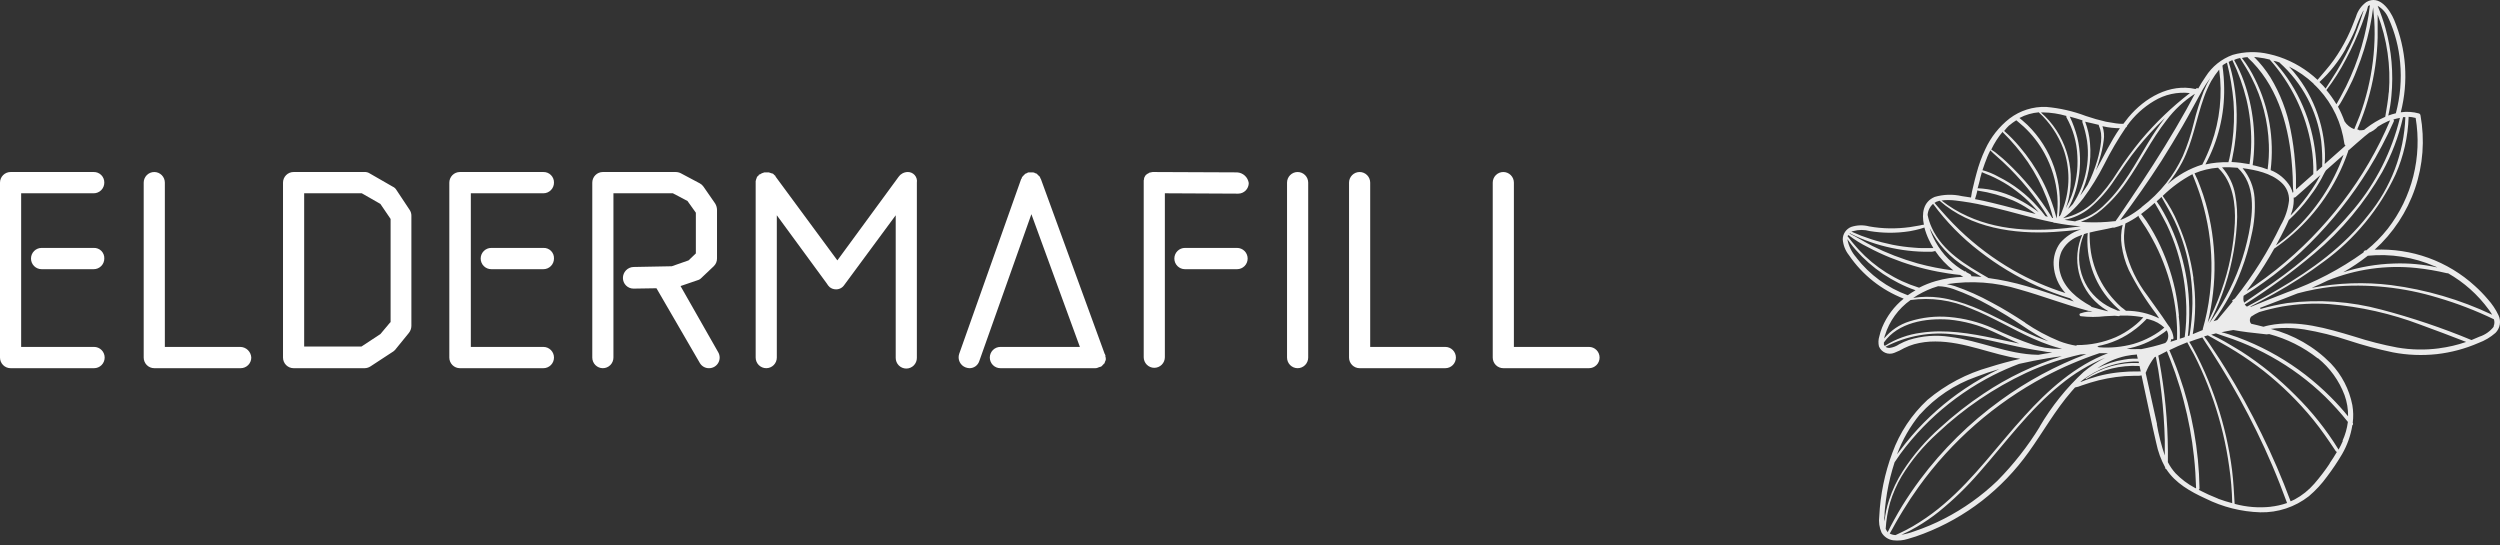 <svg width="330" height="72" viewBox="0 0 330 72" fill="none" xmlns="http://www.w3.org/2000/svg">
<rect x="0" y="0" width="330" height="72" fill="#333333" stroke="none"/>
<path d="M52.329 25.078C52.218 24.885 52.05 24.733 51.848 24.642L48.815 22.899C48.602 22.756 48.348 22.689 48.093 22.706H38.754C38.383 22.706 38.028 22.854 37.766 23.117C37.505 23.38 37.357 23.737 37.357 24.109V47.197C37.357 47.569 37.505 47.926 37.766 48.19C38.028 48.453 38.383 48.601 38.754 48.601H48.141C48.415 48.595 48.683 48.511 48.911 48.359L51.944 46.374C52.04 46.277 52.185 46.181 52.233 46.084L53.966 43.954C54.176 43.693 54.294 43.37 54.303 43.035V28.466C54.304 28.189 54.22 27.918 54.062 27.691L52.329 25.078ZM51.511 42.55L50.211 44.099L47.708 45.745H40.15V25.513H47.756L50.211 26.917L51.559 28.901V42.55H51.511ZM12.372 22.706H1.396C1.026 22.706 0.671 22.854 0.409 23.117C0.147 23.38 0 23.737 0 24.109L0 47.197C0 47.569 0.147 47.926 0.409 48.19C0.671 48.453 1.026 48.601 1.396 48.601H12.42C12.791 48.601 13.146 48.453 13.408 48.19C13.669 47.926 13.816 47.569 13.816 47.197C13.816 46.825 13.669 46.468 13.408 46.205C13.146 45.941 12.791 45.793 12.42 45.793H2.792V25.513H12.372C12.742 25.513 13.098 25.365 13.359 25.102C13.621 24.839 13.768 24.482 13.768 24.109C13.772 23.924 13.739 23.74 13.67 23.568C13.601 23.395 13.499 23.239 13.368 23.108C13.238 22.977 13.082 22.874 12.911 22.805C12.74 22.735 12.557 22.702 12.372 22.706ZM71.73 22.706H60.706C60.522 22.706 60.341 22.742 60.172 22.813C60.002 22.883 59.848 22.986 59.719 23.117C59.589 23.247 59.486 23.402 59.416 23.572C59.346 23.743 59.31 23.925 59.31 24.109V47.197C59.31 47.381 59.346 47.564 59.416 47.734C59.486 47.904 59.589 48.059 59.719 48.19C59.848 48.32 60.002 48.423 60.172 48.494C60.341 48.564 60.522 48.601 60.706 48.601H71.73C72.1 48.601 72.455 48.453 72.717 48.19C72.979 47.926 73.126 47.569 73.126 47.197C73.126 46.825 72.979 46.468 72.717 46.205C72.455 45.941 72.1 45.793 71.73 45.793H62.15V25.513H71.73C72.1 25.513 72.455 25.365 72.717 25.102C72.979 24.839 73.126 24.482 73.126 24.109C73.13 23.924 73.097 23.74 73.028 23.568C72.959 23.395 72.856 23.239 72.726 23.108C72.596 22.977 72.44 22.874 72.269 22.805C72.098 22.735 71.915 22.702 71.73 22.706ZM163.294 22.754L152.222 22.706C152.123 22.698 152.024 22.715 151.933 22.754H151.885C151.837 22.754 151.74 22.803 151.692 22.803C151.679 22.803 151.667 22.808 151.658 22.817C151.649 22.826 151.644 22.838 151.644 22.851C151.596 22.899 151.5 22.899 151.451 22.948C151.403 22.996 151.307 23.045 151.259 23.093C151.211 23.141 151.163 23.238 151.115 23.287V23.335C151.064 23.388 151.03 23.456 151.018 23.529V23.625C151.018 23.674 150.97 23.771 150.97 23.819V24.061V47.149C150.97 47.521 151.117 47.878 151.379 48.141C151.641 48.404 151.996 48.552 152.366 48.552C152.736 48.552 153.092 48.404 153.353 48.141C153.615 47.878 153.762 47.521 153.762 47.149V25.513L163.439 25.561C163.809 25.561 164.164 25.414 164.426 25.15C164.688 24.887 164.835 24.53 164.835 24.158C164.778 23.781 164.594 23.435 164.314 23.18C164.033 22.924 163.673 22.773 163.294 22.754ZM12.372 32.725H5.488C5.118 32.725 4.763 32.873 4.501 33.136C4.239 33.399 4.092 33.756 4.092 34.129C4.092 34.501 4.239 34.858 4.501 35.121C4.763 35.384 5.118 35.532 5.488 35.532H12.372C12.742 35.532 13.098 35.384 13.359 35.121C13.621 34.858 13.768 34.501 13.768 34.129C13.777 33.942 13.746 33.756 13.679 33.582C13.611 33.408 13.509 33.25 13.378 33.118C13.246 32.986 13.089 32.883 12.916 32.815C12.743 32.747 12.558 32.717 12.372 32.725ZM31.725 45.793H21.76V24.109C21.76 23.737 21.613 23.38 21.351 23.117C21.089 22.854 20.734 22.706 20.364 22.706C19.993 22.706 19.638 22.854 19.376 23.117C19.115 23.38 18.968 23.737 18.968 24.109V47.197C18.968 47.569 19.115 47.926 19.376 48.19C19.638 48.453 19.993 48.601 20.364 48.601H31.773C32.143 48.601 32.498 48.453 32.76 48.19C33.022 47.926 33.169 47.569 33.169 47.197C33.15 46.823 32.99 46.47 32.722 46.209C32.454 45.949 32.098 45.8 31.725 45.793ZM71.73 32.725H64.846C64.476 32.725 64.121 32.873 63.859 33.136C63.597 33.399 63.45 33.756 63.45 34.129C63.45 34.501 63.597 34.858 63.859 35.121C64.121 35.384 64.476 35.532 64.846 35.532H71.73C72.1 35.532 72.455 35.384 72.717 35.121C72.979 34.858 73.126 34.501 73.126 34.129C73.134 33.942 73.104 33.756 73.037 33.582C72.969 33.408 72.867 33.25 72.736 33.118C72.604 32.986 72.447 32.883 72.274 32.815C72.101 32.747 71.916 32.717 71.73 32.725ZM89.831 37.759L92.094 36.984C92.278 36.936 92.446 36.835 92.575 36.694L94.212 35.145C94.349 35.014 94.459 34.857 94.533 34.682C94.608 34.507 94.646 34.319 94.645 34.129V27.691C94.639 27.4 94.556 27.116 94.404 26.868L92.864 24.642C92.74 24.46 92.575 24.311 92.382 24.206L89.831 22.851C89.62 22.752 89.39 22.702 89.157 22.706H79.577C79.207 22.706 78.852 22.854 78.59 23.117C78.328 23.38 78.181 23.737 78.181 24.109V47.197C78.181 47.569 78.328 47.926 78.59 48.19C78.852 48.453 79.207 48.601 79.577 48.601C79.947 48.601 80.302 48.453 80.564 48.19C80.826 47.926 80.973 47.569 80.973 47.197V25.513H88.82L90.746 26.529L91.853 28.078V33.451L90.89 34.371L88.676 35.145L83.621 35.242C83.246 35.254 82.891 35.413 82.631 35.684C82.37 35.955 82.225 36.317 82.225 36.694C82.225 37.066 82.372 37.423 82.634 37.686C82.895 37.95 83.251 38.097 83.621 38.097L86.654 38.049L92.382 47.923C92.506 48.133 92.682 48.306 92.893 48.425C93.105 48.544 93.344 48.605 93.586 48.601C93.835 48.604 94.08 48.54 94.296 48.415C94.511 48.291 94.69 48.111 94.813 47.893C94.936 47.675 94.999 47.429 94.995 47.179C94.99 46.929 94.92 46.684 94.79 46.471L89.831 37.759ZM119.775 22.706C119.538 22.718 119.308 22.785 119.101 22.899C118.908 23.004 118.743 23.153 118.619 23.335L110.532 34.371L102.396 23.335C102.396 23.287 102.348 23.287 102.348 23.238C102.348 23.19 102.3 23.141 102.251 23.141L102.155 23.045L102.059 22.948C102.04 22.93 102.017 22.916 101.992 22.907C101.967 22.899 101.941 22.896 101.914 22.899C101.866 22.899 101.818 22.851 101.77 22.851C101.722 22.851 101.674 22.803 101.626 22.803C101.577 22.803 101.529 22.754 101.481 22.754H100.903C100.855 22.754 100.807 22.803 100.759 22.803C100.711 22.803 100.663 22.851 100.615 22.851C100.566 22.851 100.566 22.899 100.518 22.899C100.47 22.899 100.422 22.948 100.374 22.996H100.326C100.278 22.996 100.278 23.045 100.229 23.045C100.181 23.045 100.133 23.093 100.133 23.141C100.133 23.19 100.085 23.238 100.037 23.238L99.941 23.335C99.922 23.354 99.909 23.377 99.9 23.402C99.892 23.427 99.889 23.454 99.892 23.48C99.887 23.517 99.871 23.551 99.844 23.577C99.844 23.625 99.796 23.674 99.796 23.722C99.799 23.748 99.797 23.775 99.788 23.8C99.78 23.825 99.766 23.848 99.748 23.867V47.197C99.748 47.569 99.895 47.926 100.157 48.19C100.419 48.453 100.774 48.601 101.144 48.601C101.514 48.601 101.87 48.453 102.131 48.19C102.393 47.926 102.54 47.569 102.54 47.197V28.417L109.136 37.42C109.237 37.601 109.367 37.765 109.521 37.904C109.753 38.091 110.041 38.194 110.339 38.194C110.557 38.2 110.774 38.149 110.967 38.048C111.161 37.946 111.326 37.797 111.446 37.614L118.234 28.417V47.245C118.234 47.618 118.381 47.975 118.643 48.238C118.905 48.501 119.26 48.649 119.63 48.649C120.001 48.649 120.356 48.501 120.618 48.238C120.879 47.975 121.026 47.618 121.026 47.245V24.109C121.055 23.931 121.044 23.748 120.994 23.575C120.943 23.401 120.855 23.241 120.735 23.106C120.615 22.972 120.466 22.866 120.3 22.797C120.134 22.727 119.954 22.696 119.775 22.706ZM145.915 47.1V46.955C145.918 46.929 145.916 46.902 145.907 46.877C145.899 46.852 145.885 46.829 145.867 46.81C145.867 46.761 145.867 46.761 145.819 46.713L137.394 23.625C137.394 23.619 137.393 23.613 137.391 23.607C137.388 23.601 137.385 23.596 137.38 23.591C137.376 23.587 137.37 23.583 137.365 23.581C137.359 23.578 137.353 23.577 137.346 23.577C137.346 23.529 137.298 23.48 137.298 23.432C137.293 23.395 137.276 23.361 137.25 23.335C137.202 23.287 137.202 23.238 137.154 23.238L137.057 23.141L136.961 23.045L136.865 22.948C136.84 22.92 136.805 22.903 136.768 22.899C136.72 22.899 136.672 22.851 136.624 22.851C136.618 22.851 136.611 22.85 136.606 22.847C136.6 22.845 136.594 22.841 136.59 22.837C136.586 22.832 136.582 22.827 136.58 22.821C136.577 22.815 136.576 22.809 136.576 22.803H136.528C136.48 22.803 136.432 22.754 136.383 22.754H135.806C135.78 22.751 135.753 22.754 135.728 22.762C135.703 22.77 135.68 22.784 135.661 22.803H135.613C135.6 22.803 135.588 22.808 135.579 22.817C135.57 22.826 135.565 22.838 135.565 22.851C135.517 22.851 135.469 22.899 135.421 22.899C135.384 22.904 135.35 22.922 135.324 22.948L135.228 23.045L135.132 23.141L135.035 23.238C134.987 23.287 134.987 23.335 134.939 23.335C134.934 23.372 134.917 23.406 134.891 23.432C134.891 23.48 134.843 23.529 134.843 23.577C134.843 23.59 134.838 23.602 134.829 23.611C134.82 23.62 134.807 23.625 134.795 23.625L126.611 46.713C126.493 47.066 126.518 47.451 126.68 47.786C126.842 48.121 127.129 48.379 127.477 48.504C127.632 48.559 127.794 48.592 127.959 48.601C128.244 48.606 128.525 48.52 128.758 48.355C128.992 48.19 129.167 47.953 129.259 47.681L136.143 28.272L142.545 45.793H132.051C131.68 45.793 131.325 45.941 131.063 46.205C130.802 46.468 130.655 46.825 130.655 47.197C130.655 47.569 130.802 47.926 131.063 48.19C131.325 48.453 131.68 48.601 132.051 48.601H144.567C144.666 48.608 144.765 48.592 144.856 48.552C144.904 48.552 144.904 48.552 144.952 48.504C144.979 48.507 145.005 48.504 145.03 48.496C145.055 48.488 145.078 48.474 145.097 48.456H145.145C145.193 48.456 145.241 48.407 145.289 48.407C145.326 48.402 145.36 48.385 145.386 48.359C145.434 48.359 145.434 48.31 145.482 48.262C145.53 48.214 145.578 48.214 145.578 48.165L145.675 48.068C145.723 48.02 145.723 47.971 145.771 47.971C145.819 47.971 145.819 47.923 145.819 47.875C145.819 47.826 145.867 47.778 145.867 47.729C145.872 47.693 145.889 47.659 145.915 47.633C145.915 47.584 145.963 47.536 145.963 47.487V47.197C145.915 47.149 145.915 47.149 145.915 47.1ZM163.294 32.725H156.41C156.04 32.725 155.685 32.873 155.423 33.136C155.161 33.399 155.014 33.756 155.014 34.129C155.014 34.501 155.161 34.858 155.423 35.121C155.685 35.384 156.04 35.532 156.41 35.532H163.294C163.664 35.532 164.02 35.384 164.281 35.121C164.543 34.858 164.69 34.501 164.69 34.129C164.69 33.756 164.543 33.399 164.281 33.136C164.02 32.873 163.664 32.725 163.294 32.725ZM171.286 22.706C170.915 22.706 170.56 22.854 170.298 23.117C170.037 23.38 169.889 23.737 169.889 24.109V47.197C169.889 47.569 170.037 47.926 170.298 48.19C170.56 48.453 170.915 48.601 171.286 48.601C171.656 48.601 172.011 48.453 172.273 48.19C172.535 47.926 172.682 47.569 172.682 47.197V24.109C172.682 23.737 172.535 23.38 172.273 23.117C172.011 22.854 171.656 22.706 171.286 22.706ZM190.783 45.793H180.866V24.109C180.866 23.737 180.719 23.38 180.457 23.117C180.195 22.854 179.84 22.706 179.47 22.706C179.099 22.706 178.744 22.854 178.482 23.117C178.221 23.38 178.073 23.737 178.073 24.109V47.197C178.073 47.569 178.221 47.926 178.482 48.19C178.744 48.453 179.099 48.601 179.47 48.601H190.783C191.153 48.601 191.508 48.453 191.77 48.19C192.032 47.926 192.179 47.569 192.179 47.197C192.179 46.825 192.032 46.468 191.77 46.205C191.508 45.941 191.153 45.793 190.783 45.793ZM209.75 45.793H199.833V24.109C199.833 23.737 199.686 23.38 199.424 23.117C199.162 22.854 198.807 22.706 198.437 22.706C198.067 22.706 197.712 22.854 197.45 23.117C197.188 23.38 197.041 23.737 197.041 24.109V47.197C197.041 47.569 197.188 47.926 197.45 48.19C197.712 48.453 198.067 48.601 198.437 48.601H209.75C210.12 48.601 210.476 48.453 210.737 48.19C210.999 47.926 211.146 47.569 211.146 47.197C211.146 46.825 210.999 46.468 210.737 46.205C210.476 45.941 210.12 45.793 209.75 45.793Z" fill="white"/>
<path d="M329.8 41.609C329.433 40.837 328.955 40.123 328.381 39.49C327.862 38.877 327.301 38.299 326.703 37.761C324.919 36.128 322.83 34.863 320.556 34.039C318.282 33.216 315.867 32.85 313.451 32.962C315.886 30.767 317.721 27.987 318.781 24.885C319.841 21.783 320.09 18.462 319.506 15.237C319.5 15.179 319.478 15.124 319.443 15.079C319.408 15.033 319.361 14.998 319.307 14.977C318.525 14.759 317.706 14.706 316.902 14.822C317.941 10.777 317.637 6.504 316.037 2.647C315.466 1.29 314.091 -0.734 312.361 0.269C311.698 0.747 311.214 1.431 310.985 2.215C310.622 3.14 310.276 4.057 309.835 4.939C309.319 5.988 308.72 6.994 308.044 7.948C307.387 8.873 306.634 9.677 305.916 10.541C304.472 9.187 302.755 8.155 300.881 7.515C300.442 7.366 299.994 7.242 299.541 7.143C297.953 6.761 296.294 6.794 294.722 7.239C293.241 7.773 291.981 8.786 291.141 10.118C290.789 10.626 290.463 11.151 290.163 11.691C290.146 11.673 290.124 11.658 290.1 11.647C290.077 11.637 290.051 11.632 290.025 11.632C289.999 11.632 289.974 11.637 289.95 11.647C289.926 11.658 289.904 11.673 289.887 11.691L289.809 11.752C286.409 10.974 283.087 12.928 280.959 15.479C280.726 15.764 280.501 16.049 280.285 16.343C279.965 16.343 279.636 16.343 279.307 16.283C278.978 16.222 278.442 16.153 277.992 16.067C277.097 15.864 276.213 15.612 275.345 15.314C273.662 14.674 271.897 14.27 270.103 14.113C268.36 14.048 266.648 14.589 265.259 15.643C263.884 16.72 262.786 18.111 262.058 19.698C261.569 20.735 261.178 21.814 260.89 22.923C260.735 23.468 260.605 24.013 260.475 24.566C260.34 25.06 260.239 25.563 260.172 26.071C259.774 26.002 259.368 25.941 258.97 25.889C257.784 25.616 256.548 25.651 255.38 25.993C253.849 26.642 253.65 28.18 253.953 29.659C253.762 29.659 253.572 29.728 253.39 29.763C252.958 29.841 252.525 29.919 252.101 29.979C251.215 30.099 250.322 30.154 249.428 30.143C248.523 30.131 247.62 30.044 246.729 29.884C245.949 29.677 245.126 29.701 244.359 29.953C244.03 30.084 243.748 30.311 243.549 30.604C243.351 30.896 243.244 31.242 243.243 31.596C243.301 32.36 243.587 33.089 244.065 33.688C245.838 36.285 248.357 38.283 251.288 39.421C250.038 40.43 249.06 41.734 248.442 43.217C248.287 43.601 248.163 43.998 248.07 44.402C247.937 44.827 247.919 45.281 248.018 45.716C248.094 45.905 248.205 46.078 248.348 46.224C248.49 46.37 248.659 46.486 248.847 46.566C249.034 46.647 249.235 46.689 249.439 46.692C249.643 46.694 249.845 46.656 250.034 46.581C250.492 46.407 250.935 46.196 251.357 45.949C251.776 45.74 252.214 45.569 252.664 45.439C253.579 45.189 254.526 45.067 255.475 45.076C259.342 45.076 262.897 46.805 266.669 47.359C265.311 47.67 263.952 48.033 262.62 48.457C259.613 49.298 256.82 50.772 254.428 52.78C252.351 54.709 250.761 57.103 249.792 59.767C248.786 62.462 248.202 65.297 248.062 68.171C247.966 68.888 248.068 69.617 248.356 70.281C248.515 70.561 248.737 70.8 249.004 70.98C249.271 71.16 249.576 71.275 249.895 71.318C250.55 71.397 251.213 71.335 251.842 71.137C252.542 70.941 253.232 70.71 253.909 70.445C256.67 69.387 259.261 67.93 261.6 66.122C263.959 64.287 266.039 62.12 267.776 59.689C269.688 57.026 271.288 54.138 273.451 51.656C273.598 51.483 273.745 51.31 273.901 51.146C274.198 51.093 274.488 51.006 274.766 50.886C275.138 50.757 275.518 50.627 275.899 50.515C277.385 50.058 278.916 49.768 280.466 49.65C280.864 49.65 281.262 49.607 281.669 49.607H282.205C282.366 49.614 282.527 49.594 282.681 49.546C283.038 51.218 283.396 52.887 283.753 54.553C284.039 55.85 284.298 57.147 284.619 58.452C284.847 59.587 285.246 60.68 285.804 61.695V61.747C285.803 61.789 285.817 61.831 285.844 61.864C285.871 61.897 285.909 61.92 285.951 61.928C287.144 63.779 289.169 64.911 291.141 65.811C293.389 66.93 295.853 67.55 298.364 67.626C300.683 67.68 302.948 66.928 304.774 65.499C305.674 64.734 306.479 63.863 307.17 62.905C307.89 61.956 308.554 60.965 309.16 59.94C309.837 58.764 310.295 57.475 310.509 56.135C310.534 56.118 310.556 56.096 310.572 56.07C310.588 56.044 310.599 56.016 310.604 55.986C310.608 55.956 310.607 55.926 310.6 55.896C310.593 55.867 310.58 55.839 310.561 55.815C310.661 55.036 310.643 54.246 310.509 53.472C310.106 51.402 309.118 49.491 307.663 47.964C305.487 45.757 302.751 44.185 299.748 43.416C300.215 43.355 300.691 43.312 301.176 43.295C302.177 43.267 303.179 43.331 304.169 43.485C306.156 43.82 308.114 44.308 310.025 44.946C311.938 45.576 313.884 46.098 315.855 46.511C317.771 46.878 319.73 46.957 321.669 46.745C323.566 46.528 325.42 46.03 327.17 45.266C327.989 44.966 328.746 44.518 329.402 43.943C329.701 43.642 329.9 43.257 329.971 42.839C330.042 42.421 329.982 41.991 329.8 41.609ZM322.966 36.058C322.99 36.071 323.017 36.078 323.044 36.078C323.071 36.078 323.098 36.071 323.122 36.058C325.243 37.261 327.084 38.903 328.52 40.874C328.658 41.073 328.831 41.306 328.97 41.548C324.75 39.551 320.243 38.229 315.613 37.631C312.133 37.203 308.606 37.325 305.163 37.994L305.259 37.943C305.933 37.657 306.599 37.355 307.266 37.026C310.966 35.525 314.98 34.958 318.952 35.374C320.303 35.517 321.644 35.746 322.966 36.058ZM321.392 35.141L321.729 35.305C319.839 34.887 317.903 34.712 315.968 34.786C313.705 34.857 311.463 35.244 309.307 35.937C310.442 35.294 311.527 34.566 312.551 33.758C315.559 33.464 318.593 33.94 321.366 35.141H321.392ZM318.866 15.565C319.295 18.126 319.19 20.748 318.555 23.266C317.921 25.784 316.772 28.143 315.181 30.195C314.35 31.246 313.404 32.2 312.361 33.04H312.257C312.185 33.048 312.118 33.081 312.067 33.133C312.016 33.185 311.986 33.253 311.98 33.325C308.902 35.536 305.527 37.3 301.954 38.565C300.354 39.196 298.745 39.81 297.162 40.485H297.015C298.061 39.94 299.099 39.386 300.129 38.807C302.452 37.521 304.683 36.077 306.807 34.484C310.854 31.522 314.088 27.587 316.21 23.044C317.274 20.638 317.861 18.048 317.94 15.418C318.245 15.435 318.546 15.484 318.84 15.565H318.866ZM317.222 15.461H317.508C317.335 20.209 315.602 24.767 312.577 28.431C309.394 32.521 305.163 35.599 300.717 38.193C299.368 38.989 297.984 39.732 296.591 40.476C296.479 40.399 296.382 40.302 296.305 40.191C299.518 38.157 302.587 35.907 305.492 33.455C309.099 30.428 312.136 26.783 314.463 22.69C315.706 20.432 316.627 18.01 317.196 15.496L317.222 15.461ZM294.731 39.776C294.408 40.185 294.079 40.583 293.745 40.969C293.381 41.384 293.035 41.834 292.681 42.24C292.516 42.283 292.352 42.344 292.188 42.404C293.731 40.314 294.975 38.017 295.881 35.582C296.435 34.133 296.869 32.641 297.179 31.12C297.575 29.471 297.718 27.771 297.603 26.079C297.49 24.653 296.937 23.296 296.02 22.197C297.75 22.431 299.757 22.837 301.115 24.073C301.456 24.37 301.726 24.739 301.906 25.153C302.085 25.568 302.17 26.017 302.153 26.468C302.017 27.618 301.646 28.728 301.063 29.728C299.413 33.167 297.382 36.41 295.008 39.395L294.705 39.611C294.688 39.619 294.674 39.631 294.664 39.647C294.655 39.663 294.651 39.681 294.653 39.7C294.655 39.718 294.663 39.736 294.675 39.749C294.688 39.763 294.704 39.772 294.722 39.776H294.731ZM289.541 36.741C289.202 34.235 288.512 31.79 287.49 29.477C286.965 28.197 286.288 26.984 285.475 25.863C286.639 24.723 287.962 23.756 289.402 22.993C289.584 23.494 289.792 23.987 289.982 24.497C290.224 25.137 290.44 25.794 290.639 26.46C291.032 27.794 291.338 29.151 291.556 30.524C291.983 33.268 292.029 36.059 291.695 38.816C291.513 40.384 291.2 41.934 290.76 43.45C290.752 43.487 290.752 43.526 290.76 43.563C290.328 43.753 289.895 43.935 289.446 44.108C289.844 41.67 289.868 39.185 289.515 36.741H289.541ZM289.022 44.281L288.797 44.367C289.379 39.445 288.604 34.458 286.556 29.945C286.271 29.305 285.959 28.682 285.613 28.068C285.267 27.454 285.025 27.048 284.679 26.572L285.042 26.252L285.319 25.993C285.899 27.056 286.53 28.077 287.049 29.175C287.57 30.294 288.007 31.45 288.356 32.634C289.07 35.047 289.423 37.553 289.402 40.07C289.378 41.46 289.254 42.847 289.03 44.22L289.022 44.281ZM287.62 41.687C287.519 40.525 287.349 39.37 287.11 38.228C286.61 35.951 285.825 33.746 284.774 31.665C284.489 31.103 284.177 30.55 283.849 30.005C283.511 29.423 283.129 28.868 282.707 28.345C282.678 28.31 282.639 28.285 282.594 28.276C283.226 27.809 283.831 27.307 284.42 26.78C284.662 27.212 284.921 27.645 285.155 28.051C285.388 28.457 285.726 29.123 286.02 29.676C286.554 30.796 287.008 31.951 287.378 33.135C288.113 35.501 288.521 37.956 288.589 40.433C288.628 41.791 288.559 43.15 288.381 44.497L288.226 44.557L287.733 44.713C287.767 43.708 287.72 42.702 287.594 41.704L287.62 41.687ZM286.634 43.641C286.517 43.354 286.353 43.088 286.15 42.854L285.414 41.764C284.774 40.848 284.099 39.94 283.459 39.023C282.078 37.231 281.088 35.169 280.553 32.971C280.419 32.358 280.358 31.731 280.371 31.103C280.388 30.566 280.449 30.031 280.553 29.503C281.168 29.21 281.756 28.863 282.309 28.466C282.292 28.517 282.292 28.571 282.309 28.622C282.612 29.123 282.958 29.59 283.269 30.083C283.58 30.576 283.866 31.069 284.134 31.579C284.682 32.574 285.162 33.605 285.57 34.666C286.411 36.809 286.97 39.053 287.231 41.341C287.3 41.98 287.343 42.62 287.369 43.26C287.395 43.9 287.369 44.315 287.369 44.843L286.504 45.119C286.559 44.994 286.599 44.864 286.625 44.73C286.647 44.758 286.676 44.777 286.71 44.786C286.744 44.794 286.779 44.792 286.811 44.778C286.843 44.764 286.869 44.74 286.886 44.709C286.902 44.678 286.908 44.643 286.902 44.609C286.87 44.273 286.78 43.945 286.634 43.641ZM267.352 42.603C265.89 41.643 264.411 40.727 262.863 39.914C261.321 39.063 259.709 38.345 258.044 37.77C257.695 37.662 257.34 37.575 256.98 37.51C260.183 37.008 263.459 37.244 266.556 38.202C269.636 39.067 272.612 40.225 275.7 41.038C275.754 41.053 275.81 41.053 275.864 41.038L276.219 41.133H275.639C275.288 41.172 274.943 41.25 274.61 41.367C274.411 41.427 274.489 41.712 274.662 41.738C275.731 41.868 276.811 41.868 277.88 41.738L279.16 41.678L279.67 41.73C279.7 41.734 279.731 41.729 279.758 41.717C279.785 41.705 279.809 41.685 279.826 41.661C280.172 41.661 280.51 41.661 280.856 41.661C281.55 41.682 282.241 41.76 282.923 41.894L282.456 42.378C282.154 42.67 281.833 42.942 281.496 43.191C280.809 43.717 280.063 44.161 279.273 44.514C277.658 45.207 275.917 45.56 274.16 45.551C274.149 45.551 274.138 45.554 274.128 45.558C274.118 45.563 274.109 45.569 274.102 45.577C274.094 45.586 274.089 45.595 274.085 45.606C274.082 45.616 274.081 45.627 274.082 45.638C273.32 45.517 272.572 45.317 271.85 45.041C270.255 44.391 268.732 43.574 267.309 42.603H267.352ZM270.51 45.093C269.939 44.903 269.368 44.687 268.779 44.453C267.369 43.865 266.011 43.165 264.653 42.473C261.92 41.081 259.1 39.698 256.003 39.283C254.854 39.124 253.687 39.139 252.543 39.326C253.331 38.797 254.179 38.362 255.068 38.029C255.319 37.934 255.57 37.856 255.83 37.778C256.526 37.797 257.215 37.925 257.871 38.159C259.501 38.741 261.078 39.462 262.586 40.312C264.117 41.176 265.579 42.041 267.023 43.035C268.128 43.791 269.278 44.478 270.466 45.093H270.51ZM259.385 35.85C257.748 34.928 256.4 33.569 255.492 31.924C255.171 31.348 254.91 30.739 254.714 30.109C255.79 32.26 257.459 34.06 259.523 35.297C260.19 35.729 260.882 36.161 261.565 36.542C261.115 36.542 260.7 36.473 260.224 36.464C260.22 36.401 260.198 36.34 260.162 36.288C260.125 36.236 260.075 36.195 260.017 36.17L259.575 35.937C259.56 35.899 259.535 35.867 259.503 35.843C259.471 35.818 259.434 35.803 259.394 35.798L259.385 35.85ZM278.555 39.706C278.863 40.06 279.193 40.395 279.541 40.709L279.895 41.012H279.549C279.255 40.856 278.927 40.761 278.632 40.614C278.275 40.441 277.931 40.241 277.603 40.018C276.964 39.572 276.395 39.033 275.916 38.418C274.888 37.045 274.368 35.358 274.446 33.645C274.497 32.701 274.714 31.773 275.086 30.904C275.25 30.852 275.414 30.792 275.579 30.749C275.439 32.365 275.631 33.994 276.143 35.534C276.654 37.074 277.475 38.494 278.555 39.706ZM280.06 32.417C280.214 33.529 280.529 34.612 280.994 35.634C282.021 37.68 283.238 39.625 284.627 41.444C284.766 41.643 284.887 41.834 285.016 42.032C283.649 41.361 282.145 41.014 280.622 41.021C280.432 40.839 280.181 40.684 279.991 40.528C279.687 40.255 279.398 39.967 279.125 39.663C278.583 39.084 278.099 38.452 277.681 37.778C276.833 36.407 276.263 34.882 276.003 33.291C275.873 32.432 275.816 31.565 275.83 30.697C276.85 30.437 277.906 30.282 278.935 30.031C278.964 30.053 278.999 30.064 279.035 30.064C279.071 30.064 279.105 30.053 279.134 30.031C279.492 29.936 279.845 29.821 280.189 29.685C279.966 30.578 279.922 31.507 280.06 32.417ZM277.015 40.199C277.368 40.492 277.744 40.755 278.139 40.986L278.295 41.073H278.139C277.447 40.9 276.764 40.709 276.08 40.511C276.049 40.457 276.004 40.413 275.951 40.381C274.221 39.438 272.491 38.046 271.954 36.058C271.679 35.119 271.737 34.114 272.119 33.213C272.561 32.322 273.311 31.622 274.229 31.241C274.437 31.146 274.645 31.069 274.852 30.991C274.17 32.552 274.012 34.292 274.402 35.95C274.792 37.609 275.708 39.096 277.015 40.191V40.199ZM281.911 43.416C282.23 43.167 282.537 42.902 282.828 42.62C282.984 42.456 283.209 42.275 283.373 42.076L283.779 42.188C284.495 42.373 285.153 42.736 285.691 43.243C285.605 43.312 285.527 43.39 285.44 43.45C285.354 43.511 285.12 43.693 284.956 43.814C284.62 44.048 284.271 44.262 283.909 44.453C283.175 44.85 282.401 45.169 281.599 45.405C280.108 45.811 278.557 45.958 277.015 45.837C277.004 45.8 276.981 45.767 276.95 45.743C276.918 45.72 276.881 45.707 276.842 45.707H276.781C278.655 45.376 280.417 44.586 281.911 43.407V43.416ZM291.15 26.797C290.942 26.062 290.7 25.327 290.423 24.61C290.214 24.017 289.965 23.439 289.679 22.88C290.667 22.466 291.716 22.215 292.785 22.137L292.837 22.206C294.757 24.056 295.112 26.91 294.999 29.443C294.846 32.503 294.242 35.525 293.208 38.41C292.932 39.196 292.62 39.983 292.283 40.753C292.015 41.367 291.712 41.972 291.418 42.577C292.705 37.381 292.613 31.938 291.15 26.788V26.797ZM292.404 41.099C292.741 40.364 293.044 39.611 293.321 38.85C293.866 37.383 294.3 35.878 294.619 34.346C294.951 32.79 295.168 31.212 295.267 29.625C295.362 28.303 295.286 26.975 295.042 25.673C294.804 24.342 294.205 23.101 293.312 22.085C293.996 22.057 294.681 22.078 295.362 22.145C297.75 24.324 297.413 27.947 296.85 30.792C296.267 33.725 295.244 36.552 293.814 39.179C293.158 40.392 292.424 41.562 291.617 42.681C291.894 42.179 292.144 41.635 292.404 41.09V41.099ZM302.785 26.088C302.827 26.091 302.869 26.086 302.909 26.073C302.949 26.059 302.986 26.038 303.018 26.01L306.288 23.114C306.288 23.114 306.288 23.174 306.245 23.2C306.08 23.511 305.907 23.823 305.726 24.125C305.362 24.722 304.973 25.301 304.567 25.855C303.888 26.768 303.148 27.635 302.352 28.449C302.439 28.224 302.516 27.99 302.586 27.757C302.74 27.212 302.801 26.645 302.767 26.079L302.785 26.088ZM304.783 26.088C305.207 25.526 305.648 24.938 305.977 24.359C306.15 24.082 306.314 23.805 306.478 23.494C306.643 23.183 306.816 22.794 307.032 22.482L309.125 20.632L309.35 20.433C307.959 24.322 305.644 27.814 302.603 30.61C301.911 31.241 301.176 31.829 300.423 32.4C300.657 31.985 300.881 31.535 301.098 31.146C301.444 30.463 301.816 29.763 302.118 29.045C303.109 28.145 304.007 27.149 304.8 26.071L304.783 26.088ZM309.973 19.88C310.682 19.249 311.4 18.617 312.127 18.003L312.767 17.493L312.923 17.433C313.193 17.3 313.443 17.131 313.667 16.931L313.866 16.724C314.283 16.455 314.72 16.218 315.172 16.015L315.492 15.894C313.869 19.73 311.764 23.344 309.229 26.65C306.682 29.969 303.743 32.968 300.475 35.582C299.567 36.308 298.632 37 297.672 37.666C297.309 37.925 296.928 38.167 296.556 38.41L297.516 37.095C298.482 35.715 299.377 34.286 300.198 32.815C303.707 30.413 306.562 27.173 308.503 23.39C309.074 22.291 309.559 21.149 309.956 19.975C309.961 19.936 309.952 19.896 309.93 19.863L309.973 19.88ZM296.132 39.058C296.599 38.773 297.049 38.47 297.499 38.193C298.364 37.605 299.229 36.991 300.094 36.343C301.773 35.051 303.368 33.653 304.869 32.158C307.845 29.204 310.459 25.907 312.655 22.335C313.901 20.311 315.011 18.205 315.977 16.032C315.996 15.989 316.002 15.941 315.993 15.894C315.983 15.847 315.96 15.805 315.925 15.773C316.208 15.685 316.497 15.616 316.79 15.565C315.717 19.979 313.646 24.088 310.734 27.575C307.601 31.301 303.985 34.592 299.982 37.363C298.745 38.228 297.49 39.093 296.219 39.957C296.139 39.745 296.109 39.517 296.132 39.291C296.132 39.208 296.138 39.124 296.15 39.041L296.132 39.058ZM315.31 2.466C316.133 4.293 316.642 6.245 316.816 8.242C317.028 10.494 316.837 12.766 316.253 14.951C315.913 15.031 315.578 15.132 315.25 15.254C315.456 14.401 315.595 13.534 315.665 12.66C315.95 9.678 315.689 6.669 314.895 3.78C314.609 2.756 314.259 1.751 313.849 0.771C314.507 1.149 315.017 1.741 315.293 2.448L315.31 2.466ZM315.31 12.21C315.224 13.291 315.025 14.346 314.852 15.418C313.952 15.818 313.103 16.326 312.326 16.931L312.058 17.148C311.847 17.191 311.632 17.209 311.418 17.199C311.347 17.132 311.256 17.089 311.158 17.078C311.331 16.672 311.504 16.274 311.66 15.859C312.11 14.707 312.492 13.529 312.802 12.331C313.435 9.922 313.787 7.447 313.849 4.956C313.849 4.273 313.849 3.59 313.849 2.907C313.849 2.578 313.849 2.249 313.849 1.921C315.098 5.193 315.603 8.702 315.328 12.193L315.31 12.21ZM313.26 0.883C313.26 1.463 313.364 2.051 313.399 2.613C313.433 3.175 313.459 3.875 313.451 4.506C313.442 5.712 313.364 6.915 313.217 8.112C312.915 10.553 312.334 12.953 311.487 15.262C311.262 15.839 311.02 16.436 310.76 17.052C310.233 16.857 309.784 16.496 309.48 16.023C309.243 15.356 308.954 14.709 308.615 14.087C308.822 13.813 309.007 13.524 309.169 13.222C309.411 12.807 309.636 12.357 309.852 11.968C310.302 11.104 310.717 10.239 311.08 9.279C311.816 7.464 312.395 5.59 312.81 3.676C313.009 2.725 313.156 1.791 313.278 0.866L313.26 0.883ZM312.586 0.797L312.828 0.676C312.406 4.407 311.34 8.038 309.679 11.406C309.437 11.89 309.177 12.366 308.926 12.841C308.788 13.092 308.65 13.343 308.503 13.594L308.407 13.758C308.014 13.103 307.572 12.479 307.084 11.89C308.068 10.604 308.937 9.232 309.679 7.792C310.463 6.321 311.153 4.802 311.746 3.244C311.914 2.811 312.069 2.379 312.214 1.947C312.373 1.576 312.497 1.191 312.586 0.797ZM309.61 6.426C310.105 5.592 310.541 4.726 310.916 3.832C311.185 3.028 311.518 2.248 311.911 1.497L311.997 1.367C311.997 1.454 311.954 1.54 311.928 1.618C311.807 1.999 311.686 2.379 311.556 2.751C311.288 3.538 310.985 4.307 310.691 5.06C310.04 6.548 309.291 7.992 308.451 9.383C307.975 10.17 307.473 10.922 306.98 11.691L306.669 11.328C306.504 11.155 306.34 10.991 306.167 10.827C307.553 9.554 308.727 8.069 309.644 6.426H309.61ZM305.38 11.06C307.364 12.907 308.727 15.324 309.281 17.978C309.35 18.306 309.402 18.652 309.463 18.989C309.469 19.035 309.485 19.079 309.511 19.118C309.536 19.157 309.57 19.19 309.61 19.214L309.359 19.439L306.859 21.652C306.93 20.75 306.909 19.844 306.798 18.946C306.686 17.9 306.477 16.867 306.176 15.859C305.576 13.824 304.618 11.912 303.347 10.213C302.974 9.714 302.573 9.238 302.144 8.786C303.341 9.379 304.442 10.145 305.414 11.06H305.38ZM300.881 8.25C303.899 10.941 305.856 14.621 306.4 18.626C306.517 19.74 306.561 20.861 306.53 21.981L306.15 22.318L305.795 22.629C305.765 20.53 305.451 18.445 304.861 16.43C304.203 14.237 303.208 12.16 301.911 10.274C301.36 9.479 300.75 8.727 300.086 8.025C300.388 8.069 300.657 8.155 300.916 8.25H300.881ZM298.096 7.584C298.604 7.637 299.107 7.73 299.601 7.861C302.473 11.078 304.377 15.04 305.094 19.292C305.302 20.511 305.389 21.748 305.354 22.984L303.07 25.007C303.07 24.523 303.07 24.039 303.07 23.563C303.07 22.846 303.001 22.128 302.949 21.41C302.839 19.979 302.643 18.555 302.361 17.148C301.891 14.703 300.992 12.361 299.705 10.23C299.09 9.246 298.364 8.335 297.542 7.515C297.727 7.538 297.923 7.561 298.131 7.584H298.096ZM296.686 7.584C300.449 11.043 301.997 16.119 302.473 21.03C302.551 21.808 302.603 22.595 302.638 23.382C302.672 24.169 302.638 24.705 302.724 25.353L302.629 25.44C302.561 25.162 302.456 24.894 302.317 24.644C301.717 23.649 300.804 22.881 299.722 22.456C300.227 18.338 299.511 14.162 297.663 10.446C297.189 9.456 296.609 8.52 295.933 7.654C296.202 7.576 296.461 7.55 296.721 7.541L296.686 7.584ZM295.7 7.688C296.219 8.553 296.764 9.348 297.214 10.282C298.608 13.014 299.385 16.019 299.489 19.084C299.529 20.179 299.474 21.276 299.324 22.361C298.821 22.166 298.303 22.01 297.776 21.895L297.352 21.799C297.856 18.055 297.453 14.244 296.176 10.688C295.826 9.734 295.401 8.808 294.904 7.922C295.198 7.757 295.466 7.714 295.734 7.645L295.7 7.688ZM294.679 7.956C295.468 9.6 296.085 11.322 296.522 13.092C296.963 14.947 297.178 16.849 297.162 18.756C297.156 19.731 297.081 20.705 296.937 21.67C296.151 21.523 295.356 21.427 294.558 21.384C294.636 21.09 294.688 20.77 294.74 20.476C294.835 20.035 294.904 19.612 294.973 19.145C295.363 16.482 295.334 13.775 294.887 11.121C294.728 10.121 294.491 9.135 294.177 8.172C294.351 8.076 294.53 7.989 294.714 7.913L294.679 7.956ZM293.407 8.596C293.585 8.475 293.77 8.365 293.961 8.267C294.385 9.971 294.675 11.706 294.826 13.455C294.949 15.217 294.894 16.987 294.662 18.738C294.593 19.24 294.515 19.733 294.42 20.226C294.376 20.451 294.333 20.684 294.281 20.909C294.229 21.134 294.195 21.246 294.151 21.41C293.131 21.386 292.112 21.485 291.115 21.704C292.796 18.607 293.648 15.128 293.589 11.605C293.579 10.633 293.504 9.662 293.364 8.7L293.407 8.596ZM292.932 9.184C293.382 12.494 293.025 15.864 291.894 19.006C291.554 19.935 291.158 20.841 290.708 21.721C289.009 22.248 287.443 23.132 286.115 24.316C286.86 23.414 287.51 22.437 288.053 21.402C289.463 18.712 289.895 15.695 290.916 12.867C291.179 12.123 291.5 11.4 291.876 10.706C292.198 10.156 292.562 9.633 292.966 9.141L292.932 9.184ZM290.631 12.029C290.968 11.429 291.343 10.851 291.755 10.299C291.424 10.853 291.134 11.431 290.89 12.029C290.362 13.415 289.92 14.833 289.567 16.274C289.212 17.753 288.731 19.2 288.131 20.598C287.555 21.859 286.829 23.046 285.968 24.134C285.017 25.334 283.919 26.409 282.698 27.333C282.678 27.349 282.663 27.37 282.655 27.394C282.125 27.823 281.561 28.208 280.968 28.544C280.61 28.745 280.237 28.918 279.852 29.062C281.761 26.532 283.572 23.938 285.285 21.281C286.245 19.759 287.179 18.211 288.087 16.655C288.996 15.098 289.817 13.49 290.665 11.986L290.631 12.029ZM289.714 12.409C289.333 13.101 288.97 13.801 288.589 14.484C287.672 16.127 286.721 17.747 285.734 19.344C283.788 22.508 281.712 25.587 279.627 28.656L279.238 29.201H279.091C277.862 29.342 276.624 29.385 275.388 29.331L274.67 29.27C275.682 28.923 276.616 28.383 277.421 27.679C278.655 26.626 279.743 25.413 280.657 24.073C282.542 21.402 283.97 18.436 285.994 15.851C287.019 14.49 288.275 13.319 289.705 12.392L289.714 12.409ZM273.944 29.227C273.465 29.169 272.989 29.1 272.516 29.019C273.741 28.78 274.888 28.243 275.856 27.454C277.129 26.375 278.237 25.113 279.143 23.71C280.129 22.284 281.08 20.84 282.17 19.491C283.244 18.16 284.399 16.898 285.631 15.712L285.76 15.591C284.953 16.642 284.207 17.739 283.529 18.877C281.85 21.635 280.328 24.575 277.975 26.84C276.891 27.983 275.505 28.795 273.978 29.184L273.944 29.227ZM280.613 16.819C280.659 16.804 280.699 16.775 280.727 16.736C280.755 16.698 280.77 16.651 280.769 16.603C281.716 15.275 282.93 14.159 284.333 13.326C285.751 12.464 287.416 12.099 289.065 12.288C286.684 14.123 284.509 16.211 282.577 18.514C281.509 19.822 280.51 21.184 279.584 22.595C278.688 24.056 277.628 25.41 276.427 26.633C275.288 27.723 273.868 28.474 272.326 28.803C272.649 28.574 272.958 28.326 273.252 28.059C273.882 27.489 274.461 26.864 274.982 26.192C276.023 24.783 276.946 23.291 277.741 21.73C278.598 20.015 279.569 18.36 280.648 16.776L280.613 16.819ZM277.672 16.689C278.379 16.846 279.102 16.924 279.826 16.923C278.624 18.652 277.698 20.623 276.66 22.5C276.85 22.004 277.015 21.499 277.153 20.987C277.401 20.188 277.581 19.369 277.689 18.54C277.786 17.907 277.729 17.261 277.525 16.655L277.672 16.689ZM277.032 16.534C277.182 16.869 277.284 17.224 277.335 17.588C277.378 17.968 277.378 18.351 277.335 18.73C277.244 19.556 277.079 20.372 276.842 21.168C276.513 22.274 276.091 23.351 275.579 24.385C275.44 24.601 275.311 24.817 275.164 25.024C275.016 25.232 274.783 25.569 274.584 25.829C275.646 23.686 276.095 21.293 275.882 18.911C275.804 17.938 275.589 16.98 275.241 16.067C275.856 16.179 276.461 16.361 277.067 16.49L277.032 16.534ZM274.8 15.911H274.93C274.901 15.936 274.88 15.969 274.869 16.006C274.858 16.043 274.858 16.082 274.869 16.119C275.151 16.928 275.359 17.762 275.492 18.609C275.609 19.445 275.635 20.292 275.57 21.134C275.443 22.825 274.972 24.472 274.186 25.976C274.013 26.304 273.814 26.624 273.615 26.935L273.286 27.281C273.191 27.385 273.087 27.48 272.984 27.575C273.661 26.348 274.123 25.015 274.35 23.632C274.682 21.812 274.632 19.942 274.203 18.142C273.96 17.196 273.627 16.275 273.209 15.392C273.779 15.539 274.307 15.704 274.835 15.868L274.8 15.911ZM269.696 14.839C270.736 14.855 271.769 15.012 272.767 15.306C272.744 15.364 272.744 15.429 272.767 15.487C273.645 17.05 274.14 18.798 274.212 20.589C274.316 22.369 274.057 24.151 273.451 25.829C273.236 26.396 272.982 26.948 272.69 27.48C272.828 27.082 272.949 26.685 273.044 26.287C273.286 25.212 273.382 24.11 273.33 23.01C273.225 20.945 272.577 18.944 271.452 17.208C270.884 16.329 270.193 15.534 269.402 14.848L269.696 14.839ZM269.126 14.839C270.569 16.163 271.678 17.811 272.361 19.646C273.258 22.163 273.258 24.912 272.361 27.428C272.257 27.705 272.153 27.982 272.032 28.293L271.928 28.466L271.773 28.587C272.075 26.384 271.856 24.142 271.133 22.039C270.411 19.937 269.204 18.033 267.612 16.482C267.404 16.283 267.179 16.084 266.954 15.894C266.83 15.78 266.7 15.674 266.565 15.574C267.369 15.149 268.253 14.893 269.16 14.822L269.126 14.839ZM265.207 16.568C265.502 16.313 265.817 16.081 266.15 15.877C266.277 16.001 266.413 16.116 266.556 16.222C266.747 16.378 266.946 16.551 267.127 16.715C268.23 17.737 269.159 18.931 269.878 20.252C270.82 21.977 271.394 23.879 271.565 25.837C271.644 26.838 271.615 27.844 271.478 28.838C270.595 25.328 268.907 22.072 266.548 19.326C265.935 18.596 265.267 17.914 264.549 17.286C264.762 17.013 264.993 16.756 265.241 16.516L265.207 16.568ZM264.342 17.433C265.566 18.639 266.675 19.956 267.655 21.367C268.661 22.843 269.494 24.43 270.138 26.097C270.478 26.973 270.767 27.868 271.003 28.777H270.899C269.225 26.042 267.188 23.546 264.844 21.358C264.523 21.056 264.186 20.753 263.849 20.494C263.539 20.211 263.203 19.959 262.845 19.741C263.256 18.882 263.773 18.077 264.385 17.346L264.342 17.433ZM262.266 20.84C262.404 20.502 262.56 20.165 262.724 19.845C262.963 20.1 263.217 20.339 263.485 20.563L264.35 21.341C264.956 21.903 265.536 22.474 266.081 23.07C267.155 24.217 268.149 25.437 269.056 26.719C269.497 27.333 269.921 27.964 270.311 28.613L269.999 28.535C269.671 28.087 269.316 27.66 268.935 27.255C267.488 25.631 265.744 24.299 263.797 23.33C263.132 22.955 262.423 22.664 261.686 22.465C261.894 21.843 262.084 21.289 262.309 20.753L262.266 20.84ZM261.349 23.641C261.427 23.338 261.513 23.027 261.608 22.725C261.963 22.898 262.344 23.027 262.707 23.183C263.07 23.338 263.529 23.563 263.927 23.779C264.729 24.203 265.493 24.695 266.21 25.249C266.935 25.794 267.612 26.398 268.235 27.056C268.52 27.359 268.797 27.67 269.1 27.999C268.762 27.748 268.416 27.515 268.07 27.29C267.372 26.817 266.637 26.401 265.873 26.045C264.385 25.345 262.775 24.94 261.132 24.852C261.121 24.849 261.109 24.849 261.098 24.851C261.086 24.853 261.075 24.858 261.066 24.864C261.056 24.871 261.048 24.879 261.041 24.889C261.035 24.898 261.031 24.909 261.029 24.921C261.167 24.462 261.271 24.004 261.392 23.555L261.349 23.641ZM261.003 25.059C261.002 25.084 261.011 25.108 261.027 25.127C261.043 25.146 261.065 25.159 261.089 25.163C262.682 25.403 264.24 25.838 265.726 26.46C266.462 26.787 267.168 27.178 267.837 27.627C268.139 27.826 268.433 28.034 268.702 28.25C266.799 27.774 264.904 27.238 262.984 26.78C262.231 26.598 261.47 26.425 260.7 26.287C260.84 25.868 260.956 25.44 261.046 25.007L261.003 25.059ZM257.222 26.408C257.837 26.408 258.451 26.512 259.056 26.59C260.38 26.771 261.651 27.039 262.984 27.351C265.579 27.973 268.174 28.76 270.769 29.296L271.029 29.339C271.04 29.369 271.063 29.393 271.092 29.406C271.121 29.419 271.154 29.42 271.184 29.408H271.245C272.368 29.629 273.503 29.785 274.645 29.875C269.636 30.593 264.437 30.671 259.74 28.552C258.506 28 257.344 27.3 256.28 26.468C256.591 26.421 256.907 26.4 257.222 26.408ZM255.631 26.624C255.756 26.569 255.887 26.526 256.02 26.494C260.112 30.1 265.864 30.939 271.132 30.619C272.326 30.55 273.511 30.429 274.696 30.282L274.541 30.334C273.535 30.665 272.639 31.263 271.946 32.063C271.325 32.906 271.019 33.94 271.08 34.985C271.152 36.363 271.703 37.672 272.638 38.686C270.229 37.924 267.909 36.907 265.717 35.651C263.154 34.172 260.778 32.39 258.641 30.342C257.473 29.218 256.401 28.008 255.354 26.78C255.435 26.719 255.522 26.667 255.613 26.624H255.631ZM255.172 26.918C256.903 29.274 258.959 31.373 261.28 33.152C263.641 34.991 266.214 36.541 268.944 37.77C270.349 38.402 271.794 38.942 273.269 39.386C273.425 39.525 273.581 39.663 273.745 39.793L273.572 39.741C271.565 39.084 269.584 38.366 267.517 37.778C265.859 37.292 264.168 36.93 262.456 36.697L262.404 36.654C259.532 35.003 256.427 33.196 254.991 30.048C254.745 29.512 254.562 28.949 254.446 28.371C254.482 27.812 254.736 27.29 255.155 26.918H255.172ZM244.619 30.506C245.34 30.303 246.103 30.303 246.825 30.506C247.652 30.639 248.487 30.711 249.325 30.723C250.257 30.732 251.189 30.662 252.11 30.515C252.568 30.429 253.036 30.334 253.485 30.204C253.658 30.152 253.849 30.1 254.022 30.031C254.164 30.578 254.358 31.111 254.601 31.622C254.781 32.008 254.983 32.383 255.207 32.746C255.034 32.733 254.861 32.733 254.688 32.746H253.961C253.511 32.746 253.096 32.746 252.594 32.685C251.653 32.615 250.717 32.488 249.792 32.305C247.929 31.928 246.113 31.349 244.376 30.576L244.619 30.506ZM244.203 30.766C244.216 30.794 244.237 30.819 244.264 30.835C245.984 31.702 247.81 32.339 249.696 32.729C250.635 32.931 251.586 33.072 252.543 33.152C253.027 33.196 253.52 33.221 254.004 33.23H254.688C254.921 33.251 255.157 33.225 255.38 33.152C255.38 33.152 255.38 33.152 255.432 33.109C256.098 34.095 256.916 34.97 257.854 35.703C256.257 35.504 254.675 35.192 253.122 34.769C251.053 34.185 249.043 33.409 247.119 32.452C246.115 31.942 245.155 31.319 244.143 30.835L244.203 30.766ZM243.987 31.017C244.793 31.645 245.663 32.187 246.582 32.634C247.537 33.144 248.519 33.603 249.523 34.008C251.534 34.824 253.621 35.441 255.752 35.85C256.738 36.04 257.733 36.196 258.736 36.291C258.875 36.369 259.004 36.464 259.151 36.542C257.912 36.574 256.682 36.765 255.492 37.112C254.742 37.33 254.015 37.62 253.321 37.977C250.267 37.033 247.515 35.3 245.345 32.953C245.051 32.633 244.766 32.296 244.48 31.951C244.195 31.605 244.082 31.414 243.866 31.164C243.899 31.128 243.934 31.093 243.97 31.06L243.987 31.017ZM245.06 34.017C244.437 33.33 244.017 32.482 243.849 31.57C243.97 31.743 244.1 31.907 244.221 32.072C244.454 32.391 244.705 32.694 244.973 32.997C245.492 33.592 246.05 34.152 246.643 34.674C247.854 35.741 249.197 36.647 250.639 37.372C251.355 37.737 252.095 38.052 252.854 38.314C252.499 38.515 252.156 38.734 251.825 38.971C249.142 37.991 246.792 36.274 245.043 34.017H245.06ZM248.814 44.272C249.393 42.384 250.583 40.742 252.196 39.603C254.887 39.234 257.626 39.617 260.112 40.709C262.94 41.816 265.536 43.416 268.295 44.661C269.069 45.012 269.86 45.323 270.665 45.595C271.055 45.724 271.444 45.846 271.842 45.949L272.205 46.044H271.833C271.383 46.044 270.968 46.044 270.484 45.958L269.93 45.897C269.454 45.811 268.987 45.699 268.529 45.569C266.658 44.928 264.827 44.177 263.044 43.321C261.222 42.511 259.278 42.012 257.292 41.842C255.523 41.691 253.742 41.888 252.049 42.422C250.738 42.828 249.576 43.613 248.71 44.678C248.728 44.548 248.762 44.402 248.797 44.272H248.814ZM248.676 45.474C248.663 45.385 248.663 45.295 248.676 45.206C250.544 42.551 254.238 41.963 257.283 42.188C259.269 42.379 261.208 42.905 263.018 43.744C264.203 44.263 265.363 44.851 266.548 45.353L263.235 44.661C260.068 43.995 256.799 43.442 253.563 43.926C251.866 44.143 250.238 44.734 248.797 45.655C248.739 45.604 248.692 45.543 248.658 45.474H248.676ZM257.387 44.462C255.571 44.183 253.715 44.325 251.963 44.877C251.531 45.028 251.111 45.213 250.709 45.431C250.334 45.688 249.905 45.857 249.454 45.923C249.253 45.943 249.051 45.891 248.883 45.776C251.683 44.319 254.861 43.752 257.992 44.151C261.219 44.471 264.342 45.379 267.508 45.992C268.174 46.122 268.831 46.235 269.506 46.33C269.966 46.425 270.431 46.494 270.899 46.537C270.293 46.624 269.688 46.719 269.082 46.831C269.045 46.822 269.007 46.822 268.97 46.831C265.008 46.771 261.297 44.955 257.369 44.462H257.387ZM253.459 54.682C255.47 52.445 258.01 50.747 260.847 49.745C261.85 49.353 262.871 49.007 263.909 48.708C262.338 49.463 260.824 50.33 259.376 51.301C256.778 53.044 254.424 55.126 252.378 57.492C251.801 58.161 251.248 58.853 250.717 59.568L250.406 59.974C251.116 58.053 252.142 56.265 253.442 54.682H253.459ZM248.754 68.188C248.754 67.488 248.849 66.788 248.935 66.096C249.116 64.695 249.405 63.31 249.8 61.954C249.887 61.643 249.982 61.332 250.086 61.02C250.328 60.657 250.57 60.294 250.83 59.94C251.288 59.317 251.764 58.703 252.266 58.115C253.268 56.934 254.345 55.819 255.492 54.778C257.793 52.697 260.358 50.929 263.122 49.52C264.226 48.966 265.358 48.47 266.513 48.033C267.785 47.739 269.108 47.488 270.354 47.281C270.959 47.177 271.565 47.099 272.17 47.022C268.51 48.157 265.034 49.817 261.85 51.95C259.82 53.302 257.897 54.808 256.098 56.455C254.201 58.132 252.542 60.061 251.167 62.188C250.406 63.374 249.799 64.653 249.359 65.992C249.056 66.913 248.853 67.864 248.754 68.828C248.71 68.586 248.719 68.379 248.736 68.188H248.754ZM249.134 70.177C249.041 70.065 248.965 69.94 248.909 69.805C248.984 68.636 249.178 67.477 249.489 66.347C249.856 65.138 250.364 63.977 251.003 62.888C252.301 60.761 253.904 58.836 255.76 57.173C259.213 53.919 263.161 51.234 267.456 49.218C269.758 48.151 272.168 47.337 274.645 46.788L275.397 46.736C271.361 48.262 267.547 50.321 264.056 52.858C260.01 55.79 256.432 59.317 253.442 63.32C252.606 64.444 251.822 65.597 251.089 66.779C250.726 67.376 250.371 67.99 250.034 68.603C249.696 69.217 249.437 69.693 249.169 70.263L249.134 70.177ZM250.224 70.635C249.952 70.625 249.686 70.554 249.446 70.428C249.722 69.961 249.973 69.485 250.233 69.018C250.492 68.552 250.864 67.929 251.193 67.393C251.842 66.329 252.534 65.283 253.261 64.271C257.617 58.216 263.305 53.241 269.887 49.728C272.206 48.493 274.625 47.455 277.119 46.624H278.252C273.927 48.267 270.328 51.492 267.24 54.907C263.736 58.729 260.683 63.052 256.634 66.511C255.601 67.404 254.502 68.219 253.347 68.949C252.771 69.322 252.176 69.666 251.565 69.978C251.115 70.212 250.657 70.419 250.207 70.635H250.224ZM280.674 46.978C281.136 46.883 281.604 46.822 282.075 46.797C282.075 46.978 282.153 47.16 282.188 47.341H281.556C281.176 47.341 280.795 47.402 280.423 47.462C279.171 47.65 277.958 48.042 276.833 48.621C277.991 47.834 279.289 47.276 280.657 46.978H280.674ZM269.255 56.317C267.667 58.907 265.786 61.306 263.65 63.467C261.561 65.468 259.192 67.155 256.617 68.474C255.357 69.122 254.05 69.674 252.707 70.125C252.146 70.334 251.567 70.49 250.977 70.592C251.676 70.287 252.355 69.937 253.01 69.546C254.028 68.95 255.002 68.283 255.925 67.549C257.857 65.981 259.646 64.245 261.271 62.361C264.731 58.435 267.871 54.086 271.989 50.774C273.772 49.302 275.763 48.102 277.897 47.212C276.873 47.728 275.912 48.36 275.034 49.097C272.76 51.208 270.807 53.64 269.238 56.317H269.255ZM282.231 49.036H281.599C281.213 49.036 280.824 49.053 280.432 49.088C278.847 49.186 277.282 49.494 275.778 50.005C275.406 50.126 275.034 50.264 274.67 50.42H274.619L274.774 50.273C275.82 49.46 276.988 48.818 278.234 48.37C278.966 48.112 279.723 47.929 280.492 47.826C280.864 47.774 281.245 47.739 281.625 47.722C281.85 47.722 282.075 47.722 282.292 47.722L282.343 47.929C279.839 47.79 277.361 48.5 275.311 49.944C275.259 49.944 275.311 50.074 275.371 50.039C277.473 48.779 279.905 48.177 282.352 48.31H282.421L282.577 49.036C282.454 49.017 282.328 49.017 282.205 49.036H282.231ZM282.664 46.088C282.358 46.07 282.052 46.07 281.747 46.088C281.409 46.088 281.063 46.088 280.726 46.036C281.08 45.975 281.427 45.889 281.773 45.794C282.616 45.561 283.429 45.231 284.195 44.808C284.565 44.608 284.923 44.385 285.267 44.142C285.526 43.983 285.772 43.803 286.003 43.606C286.125 43.811 286.194 44.043 286.205 44.282C286.216 44.52 286.167 44.757 286.063 44.972C285.999 45.088 285.914 45.191 285.812 45.275C284.766 45.629 283.702 45.88 282.638 46.088H282.664ZM284.731 56.005L283.226 49.218C283.295 49.045 283.373 48.872 283.451 48.708C283.557 48.477 283.675 48.252 283.805 48.033C283.979 47.733 284.173 47.444 284.385 47.169L284.567 47.073C284.662 47.661 284.792 48.241 284.887 48.803C285.051 49.823 285.189 50.843 285.311 51.872C285.553 53.939 285.7 56.023 285.752 58.106C285.752 58.781 285.752 59.455 285.752 60.13C285.296 58.784 284.946 57.405 284.705 56.005H284.731ZM289.714 64.392C288.771 63.889 287.913 63.241 287.17 62.473C286.769 62.031 286.428 61.536 286.158 61.003C286.217 57.051 285.927 53.102 285.293 49.2C285.198 48.63 285.103 48.059 284.999 47.471L284.895 46.944L286.029 46.356C286.167 46.727 286.323 47.091 286.47 47.454C286.695 48.042 286.911 48.638 287.127 49.235C287.542 50.437 287.923 51.665 288.243 52.901C288.881 55.31 289.335 57.764 289.601 60.242C289.757 61.643 289.843 63.061 289.887 64.47L289.714 64.392ZM292.828 65.837C291.943 65.49 291.076 65.098 290.233 64.66C290.265 64.64 290.291 64.612 290.309 64.579C290.327 64.546 290.337 64.508 290.337 64.47C290.254 59.374 289.345 54.326 287.646 49.52C287.416 48.846 287.165 48.18 286.894 47.523C286.721 47.091 286.548 46.658 286.349 46.226C286.729 46.036 287.11 45.854 287.508 45.681L288.719 45.18C288.987 45.716 289.281 46.235 289.584 46.762C289.924 47.419 290.244 48.085 290.544 48.759C291.158 50.117 291.703 51.509 292.188 52.918C293.149 55.728 293.839 58.624 294.247 61.565C294.486 63.172 294.622 64.792 294.653 66.416C294.026 66.255 293.409 66.061 292.802 65.837H292.828ZM299.748 66.891C298.147 67.064 296.527 66.935 294.973 66.511C294.887 65.032 294.817 63.562 294.636 62.093C294.454 60.623 294.177 59.109 293.849 57.639C293.185 54.717 292.24 51.864 291.029 49.123C290.691 48.353 290.328 47.601 289.947 46.857C289.644 46.269 289.333 45.664 288.978 45.128C289.541 44.912 290.103 44.721 290.708 44.54C291.037 45.102 291.418 45.638 291.772 46.183C292.214 46.866 292.638 47.558 293.07 48.249C293.952 49.667 294.797 51.108 295.605 52.573C297.188 55.452 298.65 58.409 299.93 61.418C300.631 63.061 301.279 64.721 301.894 66.398C301.182 66.646 300.445 66.811 299.696 66.891H299.748ZM307.534 61.167C306.907 62.106 306.223 63.004 305.484 63.856C304.753 64.701 303.873 65.404 302.888 65.932L302.361 66.174C301.236 63.139 299.939 60.121 298.52 57.259C297.078 54.297 295.485 51.41 293.745 48.612C293.26 47.823 292.759 47.044 292.24 46.278C291.824 45.655 291.418 44.998 290.942 44.41L291.435 44.263C292.655 44.981 293.918 45.629 295.12 46.39C296.401 47.191 297.639 48.057 298.831 48.984C301.223 50.881 303.404 53.029 305.336 55.391C306.418 56.723 307.378 58.124 308.321 59.55C308.335 59.579 308.358 59.603 308.385 59.62C308.413 59.637 308.444 59.646 308.477 59.645C308.157 60.199 307.836 60.683 307.508 61.167H307.534ZM309.264 58.184C309.095 58.583 308.904 58.973 308.693 59.352C307.085 56.734 305.165 54.321 302.975 52.166C300.821 49.992 298.437 48.058 295.864 46.399C295.138 45.941 294.402 45.534 293.658 45.085C293.079 44.765 292.482 44.445 291.876 44.177L292.508 44.004L293.719 44.419C294.42 44.652 295.12 44.894 295.804 45.171C297.169 45.718 298.498 46.35 299.783 47.065C302.386 48.511 304.789 50.294 306.928 52.365C307.991 53.414 308.99 54.526 309.921 55.694C309.811 56.555 309.572 57.394 309.212 58.184H309.264ZM305.977 47.289C307.556 48.572 308.766 50.252 309.48 52.157C309.805 53.055 309.963 54.005 309.947 54.959C309.226 54.068 308.458 53.217 307.646 52.408C306.594 51.355 305.476 50.37 304.298 49.46C301.915 47.624 299.296 46.115 296.513 44.972C295.734 44.652 294.947 44.358 294.143 44.108C293.84 44.013 293.529 43.926 293.226 43.857C293.745 43.744 294.272 43.649 294.792 43.563C295.432 43.684 296.072 43.77 296.712 43.857C297.179 43.909 297.638 43.969 298.105 44.013L298.849 44.099C299.073 44.151 299.307 44.151 299.532 44.099C301.858 44.716 304.033 45.802 305.925 47.289H305.977ZM321.989 45.975C320.14 46.222 318.265 46.187 316.426 45.871C314.514 45.511 312.628 45.029 310.778 44.428C307.179 43.347 303.304 42.179 299.532 42.94C299.278 42.989 299.026 43.053 298.779 43.13C298.234 42.983 297.698 42.862 297.153 42.733C297.109 42.688 297.074 42.635 297.049 42.577C297.004 42.48 296.981 42.373 296.981 42.266C296.981 42.158 297.004 42.052 297.049 41.955C297.078 41.901 297.11 41.849 297.144 41.799C297.483 41.565 297.842 41.363 298.217 41.194C299.216 40.896 300.229 40.651 301.253 40.459C303.295 40.11 305.371 40.003 307.439 40.139C311.56 40.473 315.614 41.388 319.48 42.854C321.504 43.58 323.511 44.358 325.535 45.136C324.368 45.54 323.162 45.821 321.937 45.975H321.989ZM329.195 43.096C328.707 43.731 328.037 44.201 327.274 44.445C326.937 44.6 326.582 44.747 326.236 44.886C322.359 43.275 318.376 41.932 314.316 40.865C310.287 39.78 306.086 39.486 301.945 40C300.75 40.183 299.569 40.443 298.407 40.779C298.382 40.726 298.343 40.681 298.295 40.649L301.383 39.464L303.295 38.721C304.769 38.324 306.269 38.035 307.785 37.856C312.508 37.421 317.271 37.911 321.807 39.3C324.343 40.045 326.814 40.997 329.195 42.145C329.3 42.457 329.282 42.797 329.143 43.096H329.195Z" fill="white" fill-opacity="0.9"/>
</svg>
